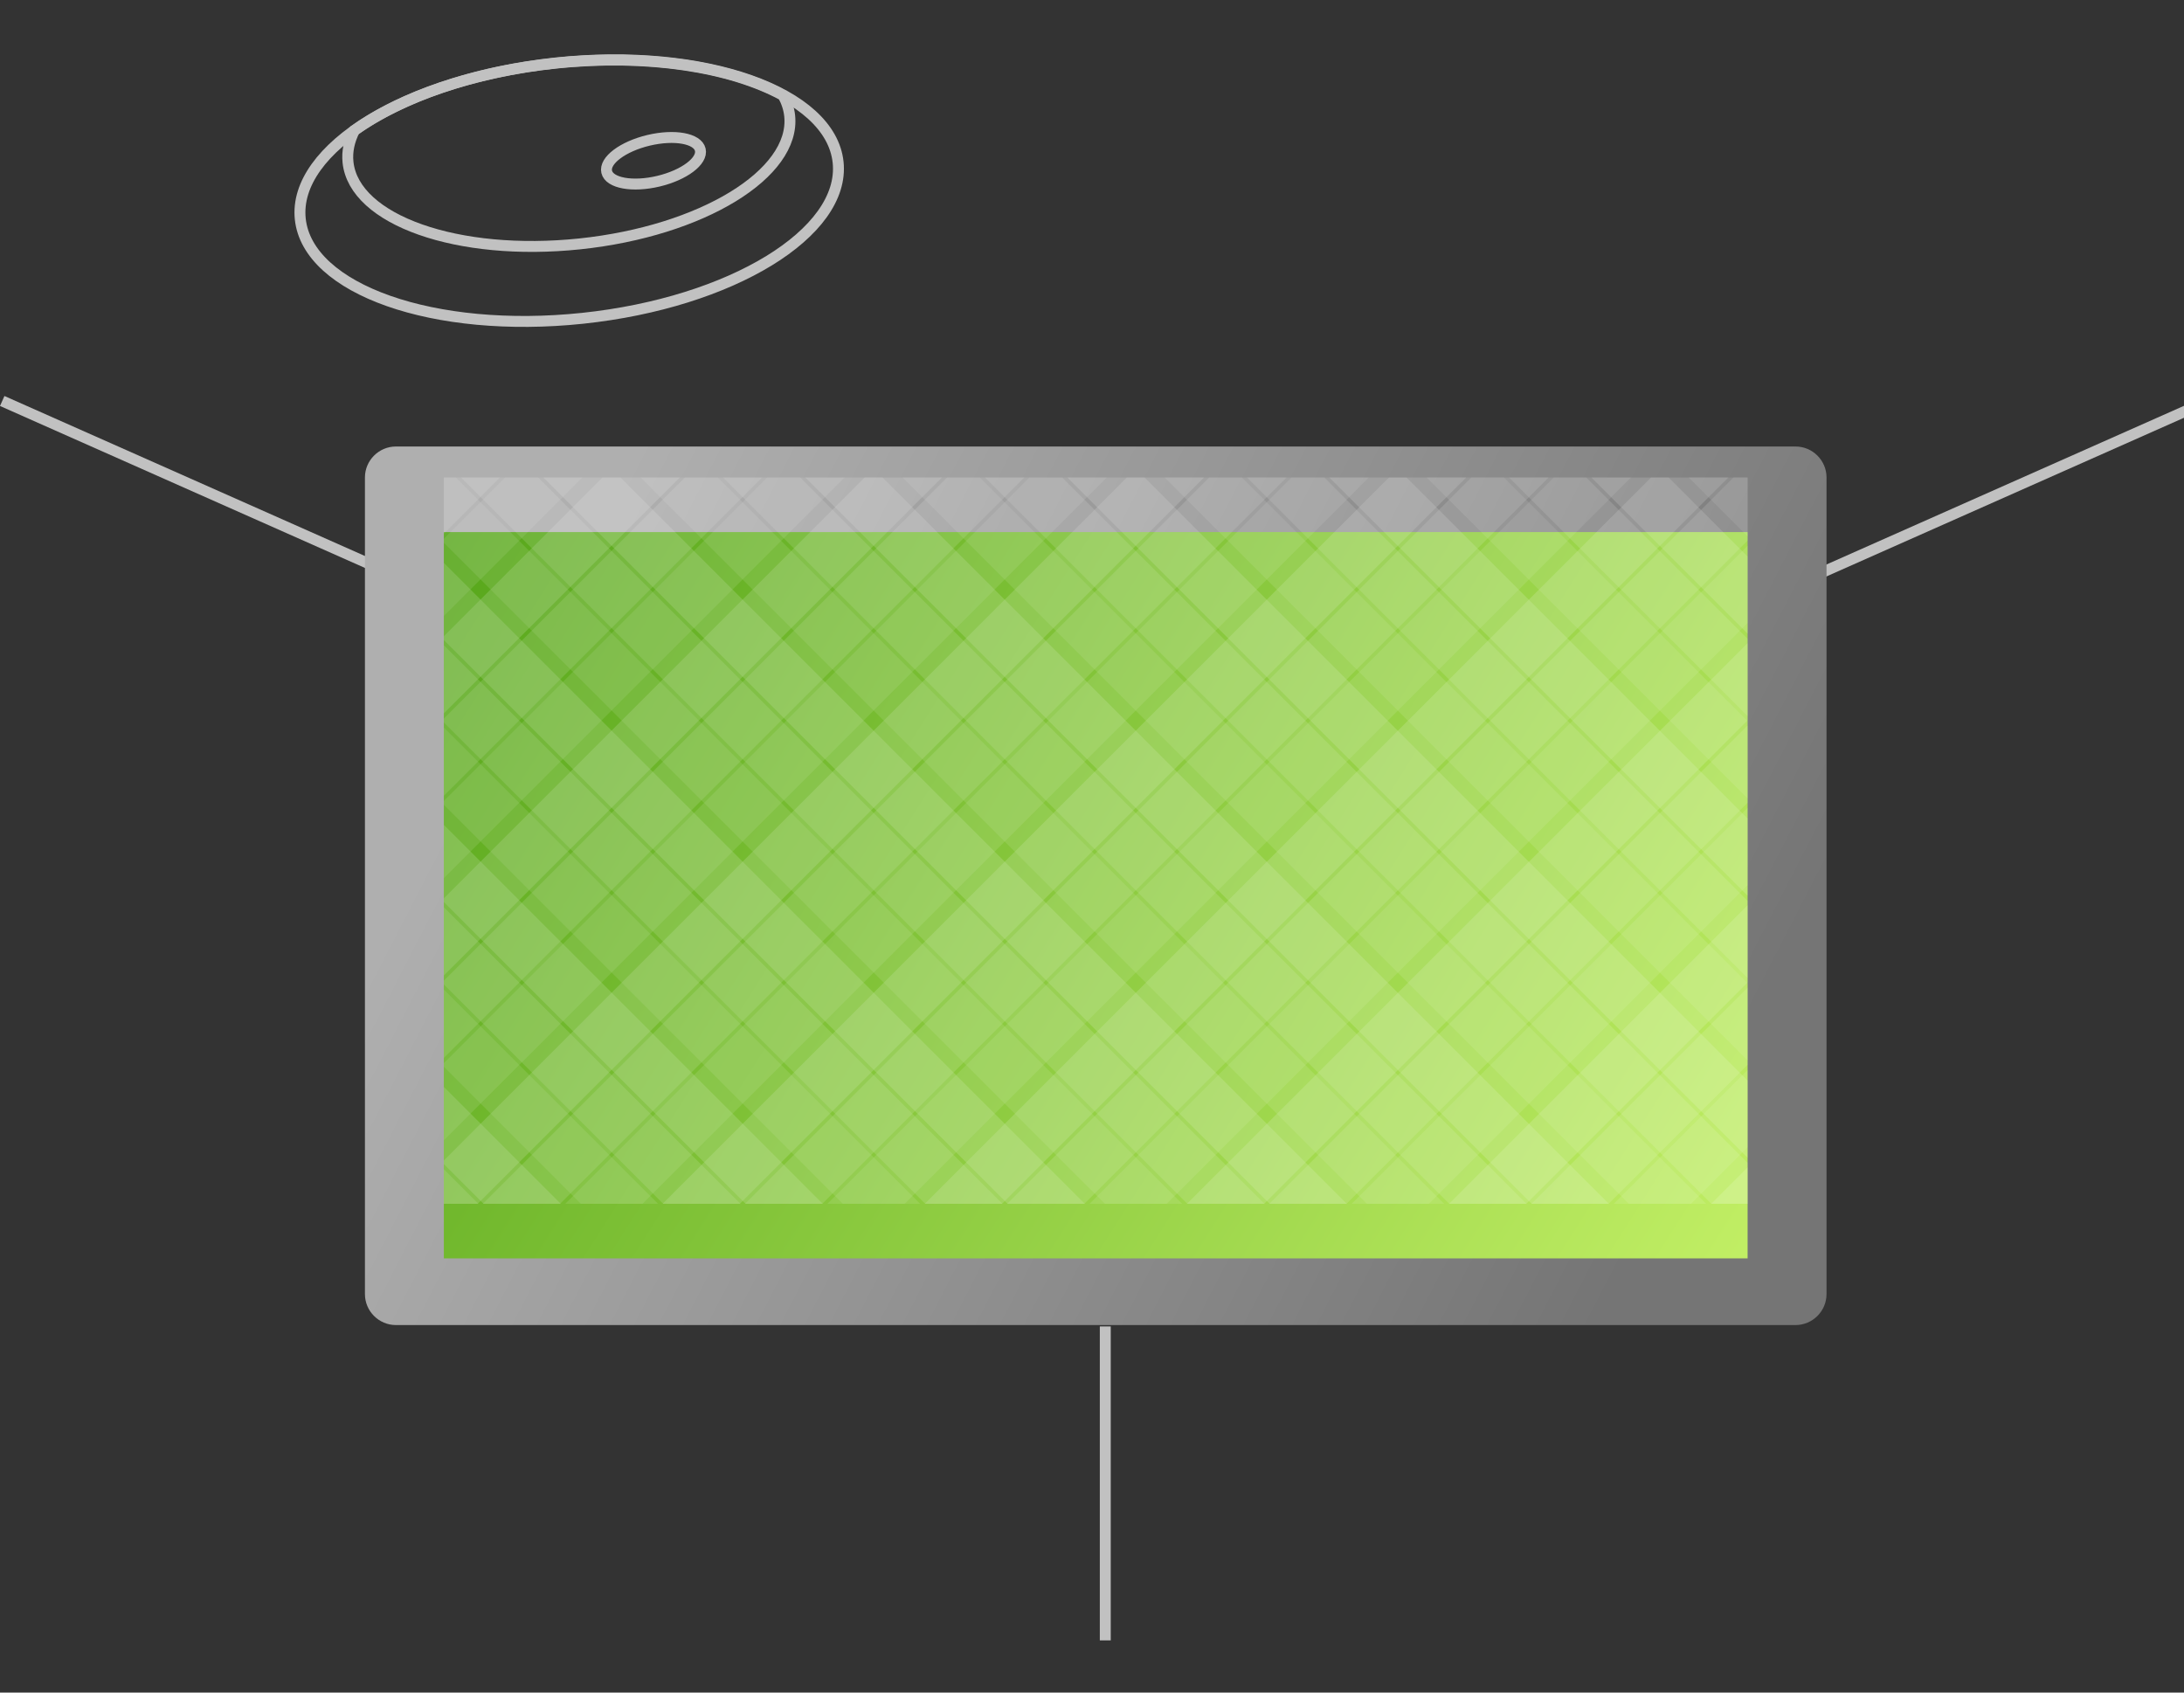 <?xml version="1.0" encoding="utf-8"?>
<!-- Generator: Adobe Illustrator 22.1.0, SVG Export Plug-In . SVG Version: 6.00 Build 0)  -->
<svg version="1.1" id="レイヤー_1" xmlns="http://www.w3.org/2000/svg" xmlns:xlink="http://www.w3.org/1999/xlink" x="0px"
	 y="0px" viewBox="0 0 200 155" style="enable-background:new 0 0 200 155;" xml:space="preserve">
<rect x="0" y="0" width="200" height="155" fill="#333333" stroke="none"/>
<style type="text/css">
	.st0{fill:none;stroke:#C1C1C1;stroke-miterlimit:10;}
	.st1{fill:url(#SVGID_1_);}
	.st2{fill:url(#SVGID_2_);}
	.st3{opacity:0.5;}
	.st4{clip-path:url(#SVGID_4_);}
	.st5{opacity:0.2;fill:#FFFFFF;}
	.st6{opacity:0.25;fill:#FFFFFF;}
	.st7{opacity:0.3;fill:#FFFFFF;}
</style>
<line class="st0" x1="101.216" y1="121.471" x2="101.216" y2="150.221"/>
<g>
	<line class="st0" x1="101.597" y1="81.721" x2="0.203" y2="36.721"/>
	<line class="st0" x1="100.835" y1="81.721" x2="202.23" y2="36.721"/>
</g>
<g>
	<linearGradient id="SVGID_1_" gradientUnits="userSpaceOnUse" x1="50.721" y1="55.516" x2="152.952" y2="108.263">
		<stop  offset="1.869019e-05" style="stop-color:#AFAFAF"/>
		<stop  offset="1" style="stop-color:#757575"/>
	</linearGradient>
	<path class="st1" d="M167.263,118.51c0,1.559-1.276,2.835-2.835,2.835H36.254c-1.559,0-2.835-1.276-2.835-2.835V43.725
		c0-1.559,1.276-2.835,2.835-2.835h128.175c1.559,0,2.835,1.276,2.835,2.835V118.51z"/>
</g>
<linearGradient id="SVGID_2_" gradientUnits="userSpaceOnUse" x1="165.409" y1="123.248" x2="1.575" y2="19.346">
	<stop  offset="0" style="stop-color:#C8F369"/>
	<stop  offset="1" style="stop-color:#308C00"/>
</linearGradient>
<rect x="40.646" y="48.727" class="st2" width="119.391" height="66.513"/>
<path class="st0" d="M50.863,5.786C43.306,6.58,36.718,8.909,32.47,11.928c-0.489,0.958-0.705,1.944-0.601,2.932
	c0.557,5.302,10.063,8.649,21.232,7.474c11.169-1.174,19.771-6.425,19.213-11.727c-0.069-0.656-0.277-1.281-0.606-1.872
	C66.95,6.132,59.297,4.899,50.863,5.786z"/>
<ellipse transform="matrix(0.995 -0.105 0.105 0.995 -1.541 5.543)" class="st0" cx="52.091" cy="17.471" rx="24.75" ry="11.75"/>
<ellipse transform="matrix(0.973 -0.231 0.231 0.973 -1.782 14.222)" class="st0" cx="59.841" cy="14.721" rx="4.403" ry="1.926"/>
<g class="st3">
	<defs>
		<rect id="SVGID_3_" x="40.646" y="43.727" class="st3" width="119.391" height="66.513"/>
	</defs>
	<clipPath id="SVGID_4_">
		<use xlink:href="#SVGID_3_"  style="overflow:visible;"/>
	</clipPath>
	<g class="st4">
		<g>
			
				<rect x="201.279" y="2.852" transform="matrix(-0.707 -0.707 0.707 -0.707 290.072 283.637)" class="st5" width="5" height="157.782"/>
			
				<rect x="197.508" y="-0.92" transform="matrix(-0.707 -0.707 0.707 -0.707 286.301 274.532)" class="st6" width="5" height="157.782"/>
			
				<rect x="193.737" y="-4.691" transform="matrix(-0.707 -0.707 0.707 -0.707 282.53 265.428)" class="st7" width="5" height="157.782"/>
		</g>
		<g>
			
				<rect x="177.279" y="2.852" transform="matrix(-0.707 -0.707 0.707 -0.707 249.101 266.666)" class="st5" width="5" height="157.782"/>
			
				<rect x="173.508" y="-0.92" transform="matrix(-0.707 -0.707 0.707 -0.707 245.33 257.562)" class="st6" width="5" height="157.782"/>
			
				<rect x="169.737" y="-4.691" transform="matrix(-0.707 -0.707 0.707 -0.707 241.559 248.457)" class="st7" width="5" height="157.782"/>
		</g>
		<g>
			
				<rect x="153.279" y="2.852" transform="matrix(-0.707 -0.707 0.707 -0.707 208.131 249.696)" class="st5" width="5" height="157.782"/>
			
				<rect x="149.508" y="-0.92" transform="matrix(-0.707 -0.707 0.707 -0.707 204.36 240.591)" class="st6" width="5" height="157.782"/>
			
				<rect x="145.737" y="-4.691" transform="matrix(-0.707 -0.707 0.707 -0.707 200.589 231.487)" class="st7" width="5" height="157.782"/>
		</g>
		<g>
			
				<rect x="129.279" y="2.852" transform="matrix(-0.707 -0.707 0.707 -0.707 167.16 232.725)" class="st5" width="5" height="157.782"/>
			
				<rect x="125.508" y="-0.92" transform="matrix(-0.707 -0.707 0.707 -0.707 163.389 223.621)" class="st6" width="5" height="157.782"/>
			
				<rect x="121.737" y="-4.691" transform="matrix(-0.707 -0.707 0.707 -0.707 159.618 214.516)" class="st7" width="5" height="157.782"/>
		</g>
		<g>
			
				<rect x="105.279" y="2.852" transform="matrix(-0.707 -0.707 0.707 -0.707 126.19 215.755)" class="st5" width="5" height="157.782"/>
			
				<rect x="101.508" y="-0.92" transform="matrix(-0.707 -0.707 0.707 -0.707 122.419 206.65)" class="st6" width="5" height="157.782"/>
			
				<rect x="97.737" y="-4.691" transform="matrix(-0.707 -0.707 0.707 -0.707 118.647 197.546)" class="st7" width="5" height="157.782"/>
		</g>
		<g>
			
				<rect x="81.279" y="2.852" transform="matrix(-0.707 -0.707 0.707 -0.707 85.219 198.784)" class="st5" width="5" height="157.782"/>
			
				<rect x="77.508" y="-0.92" transform="matrix(-0.707 -0.707 0.707 -0.707 81.448 189.679)" class="st6" width="5" height="157.782"/>
			
				<rect x="73.737" y="-4.691" transform="matrix(-0.707 -0.707 0.707 -0.707 77.677 180.575)" class="st7" width="5" height="157.782"/>
		</g>
		<g>
			
				<rect x="57.279" y="2.852" transform="matrix(-0.707 -0.707 0.707 -0.707 44.249 181.814)" class="st5" width="5" height="157.782"/>
			
				<rect x="53.508" y="-0.92" transform="matrix(-0.707 -0.707 0.707 -0.707 40.477 172.709)" class="st6" width="5" height="157.782"/>
			
				<rect x="49.737" y="-4.691" transform="matrix(-0.707 -0.707 0.707 -0.707 36.706 163.604)" class="st7" width="5" height="157.782"/>
		</g>
		<g>
			
				<rect x="33.279" y="2.852" transform="matrix(-0.707 -0.707 0.707 -0.707 3.278 164.843)" class="st5" width="5" height="157.782"/>
			
				<rect x="29.508" y="-0.92" transform="matrix(-0.707 -0.707 0.707 -0.707 -0.493 155.738)" class="st6" width="5" height="157.782"/>
			
				<rect x="25.737" y="-4.691" transform="matrix(-0.707 -0.707 0.707 -0.707 -4.264 146.634)" class="st7" width="5" height="157.782"/>
		</g>
		<g>
			
				<rect x="9.279" y="2.852" transform="matrix(-0.707 -0.707 0.707 -0.707 -37.692 147.872)" class="st5" width="5" height="157.782"/>
			
				<rect x="5.508" y="-0.92" transform="matrix(-0.707 -0.707 0.707 -0.707 -41.464 138.768)" class="st6" width="5" height="157.782"/>
			
				<rect x="1.737" y="-4.691" transform="matrix(-0.707 -0.707 0.707 -0.707 -45.235 129.663)" class="st7" width="5" height="157.782"/>
		</g>
		<g>
			
				<rect x="1.737" y="2.852" transform="matrix(0.707 -0.707 0.707 0.707 -56.56 26.938)" class="st5" width="5" height="157.782"/>
			
				<rect x="5.508" y="-0.92" transform="matrix(0.707 -0.707 0.707 0.707 -52.789 28.5)" class="st6" width="5" height="157.782"/>
			
				<rect x="9.279" y="-4.691" transform="matrix(0.707 -0.707 0.707 0.707 -49.017 30.062)" class="st7" width="5" height="157.782"/>
		</g>
		<g>
			
				<rect x="25.737" y="2.852" transform="matrix(0.707 -0.707 0.707 0.707 -49.53 43.908)" class="st5" width="5" height="157.782"/>
			
				<rect x="29.508" y="-0.92" transform="matrix(0.707 -0.707 0.707 0.707 -45.759 45.47)" class="st6" width="5" height="157.782"/>
			
				<rect x="33.279" y="-4.691" transform="matrix(0.707 -0.707 0.707 0.707 -41.988 47.032)" class="st7" width="5" height="157.782"/>
		</g>
		<g>
			
				<rect x="49.737" y="2.852" transform="matrix(0.707 -0.707 0.707 0.707 -42.501 60.879)" class="st5" width="5" height="157.782"/>
			
				<rect x="53.508" y="-0.92" transform="matrix(0.707 -0.707 0.707 0.707 -38.73 62.441)" class="st6" width="5" height="157.782"/>
			
				<rect x="57.279" y="-4.691" transform="matrix(0.707 -0.707 0.707 0.707 -34.959 64.003)" class="st7" width="5" height="157.782"/>
		</g>
		<g>
			
				<rect x="73.737" y="2.852" transform="matrix(0.707 -0.707 0.707 0.707 -35.471 77.849)" class="st5" width="5" height="157.782"/>
			
				<rect x="77.508" y="-0.92" transform="matrix(0.707 -0.707 0.707 0.707 -31.7 79.411)" class="st6" width="5" height="157.782"/>
			
				<rect x="81.279" y="-4.691" transform="matrix(0.707 -0.707 0.707 0.707 -27.929 80.974)" class="st7" width="5" height="157.782"/>
		</g>
		<g>
			
				<rect x="97.737" y="2.852" transform="matrix(0.707 -0.707 0.707 0.707 -28.442 94.82)" class="st5" width="5" height="157.782"/>
			
				<rect x="101.508" y="-0.92" transform="matrix(0.707 -0.707 0.707 0.707 -24.671 96.382)" class="st6" width="5" height="157.782"/>
			
				<rect x="105.279" y="-4.691" transform="matrix(0.707 -0.707 0.707 0.707 -20.9 97.944)" class="st7" width="5" height="157.782"/>
		</g>
		<g>
			
				<rect x="121.737" y="2.852" transform="matrix(0.707 -0.707 0.707 0.707 -21.413 111.79)" class="st5" width="5" height="157.782"/>
			
				<rect x="125.508" y="-0.92" transform="matrix(0.707 -0.707 0.707 0.707 -17.641 113.353)" class="st6" width="5" height="157.782"/>
			
				<rect x="129.279" y="-4.691" transform="matrix(0.707 -0.707 0.707 0.707 -13.87 114.915)" class="st7" width="5" height="157.782"/>
		</g>
		<g>
			
				<rect x="145.737" y="2.852" transform="matrix(0.707 -0.707 0.707 0.707 -14.383 128.761)" class="st5" width="5" height="157.782"/>
			
				<rect x="149.508" y="-0.92" transform="matrix(0.707 -0.707 0.707 0.707 -10.612 130.323)" class="st6" width="5" height="157.782"/>
			
				<rect x="153.279" y="-4.691" transform="matrix(0.707 -0.707 0.707 0.707 -6.841 131.885)" class="st7" width="5" height="157.782"/>
		</g>
		<g>
			
				<rect x="169.737" y="2.852" transform="matrix(0.707 -0.707 0.707 0.707 -7.354 145.732)" class="st5" width="5" height="157.782"/>
			
				<rect x="173.508" y="-0.92" transform="matrix(0.707 -0.707 0.707 0.707 -3.583 147.294)" class="st6" width="5" height="157.782"/>
			
				<rect x="177.279" y="-4.691" transform="matrix(0.707 -0.707 0.707 0.707 0.189 148.856)" class="st7" width="5" height="157.782"/>
		</g>
		<g>
			
				<rect x="193.737" y="2.852" transform="matrix(0.707 -0.707 0.707 0.707 -0.324 162.702)" class="st5" width="5" height="157.782"/>
			
				<rect x="197.508" y="-0.92" transform="matrix(0.707 -0.707 0.707 0.707 3.447 164.264)" class="st6" width="5" height="157.782"/>
			
				<rect x="201.279" y="-4.691" transform="matrix(0.707 -0.707 0.707 0.707 7.218 165.826)" class="st7" width="5" height="157.782"/>
		</g>
	</g>
</g>
</svg>
